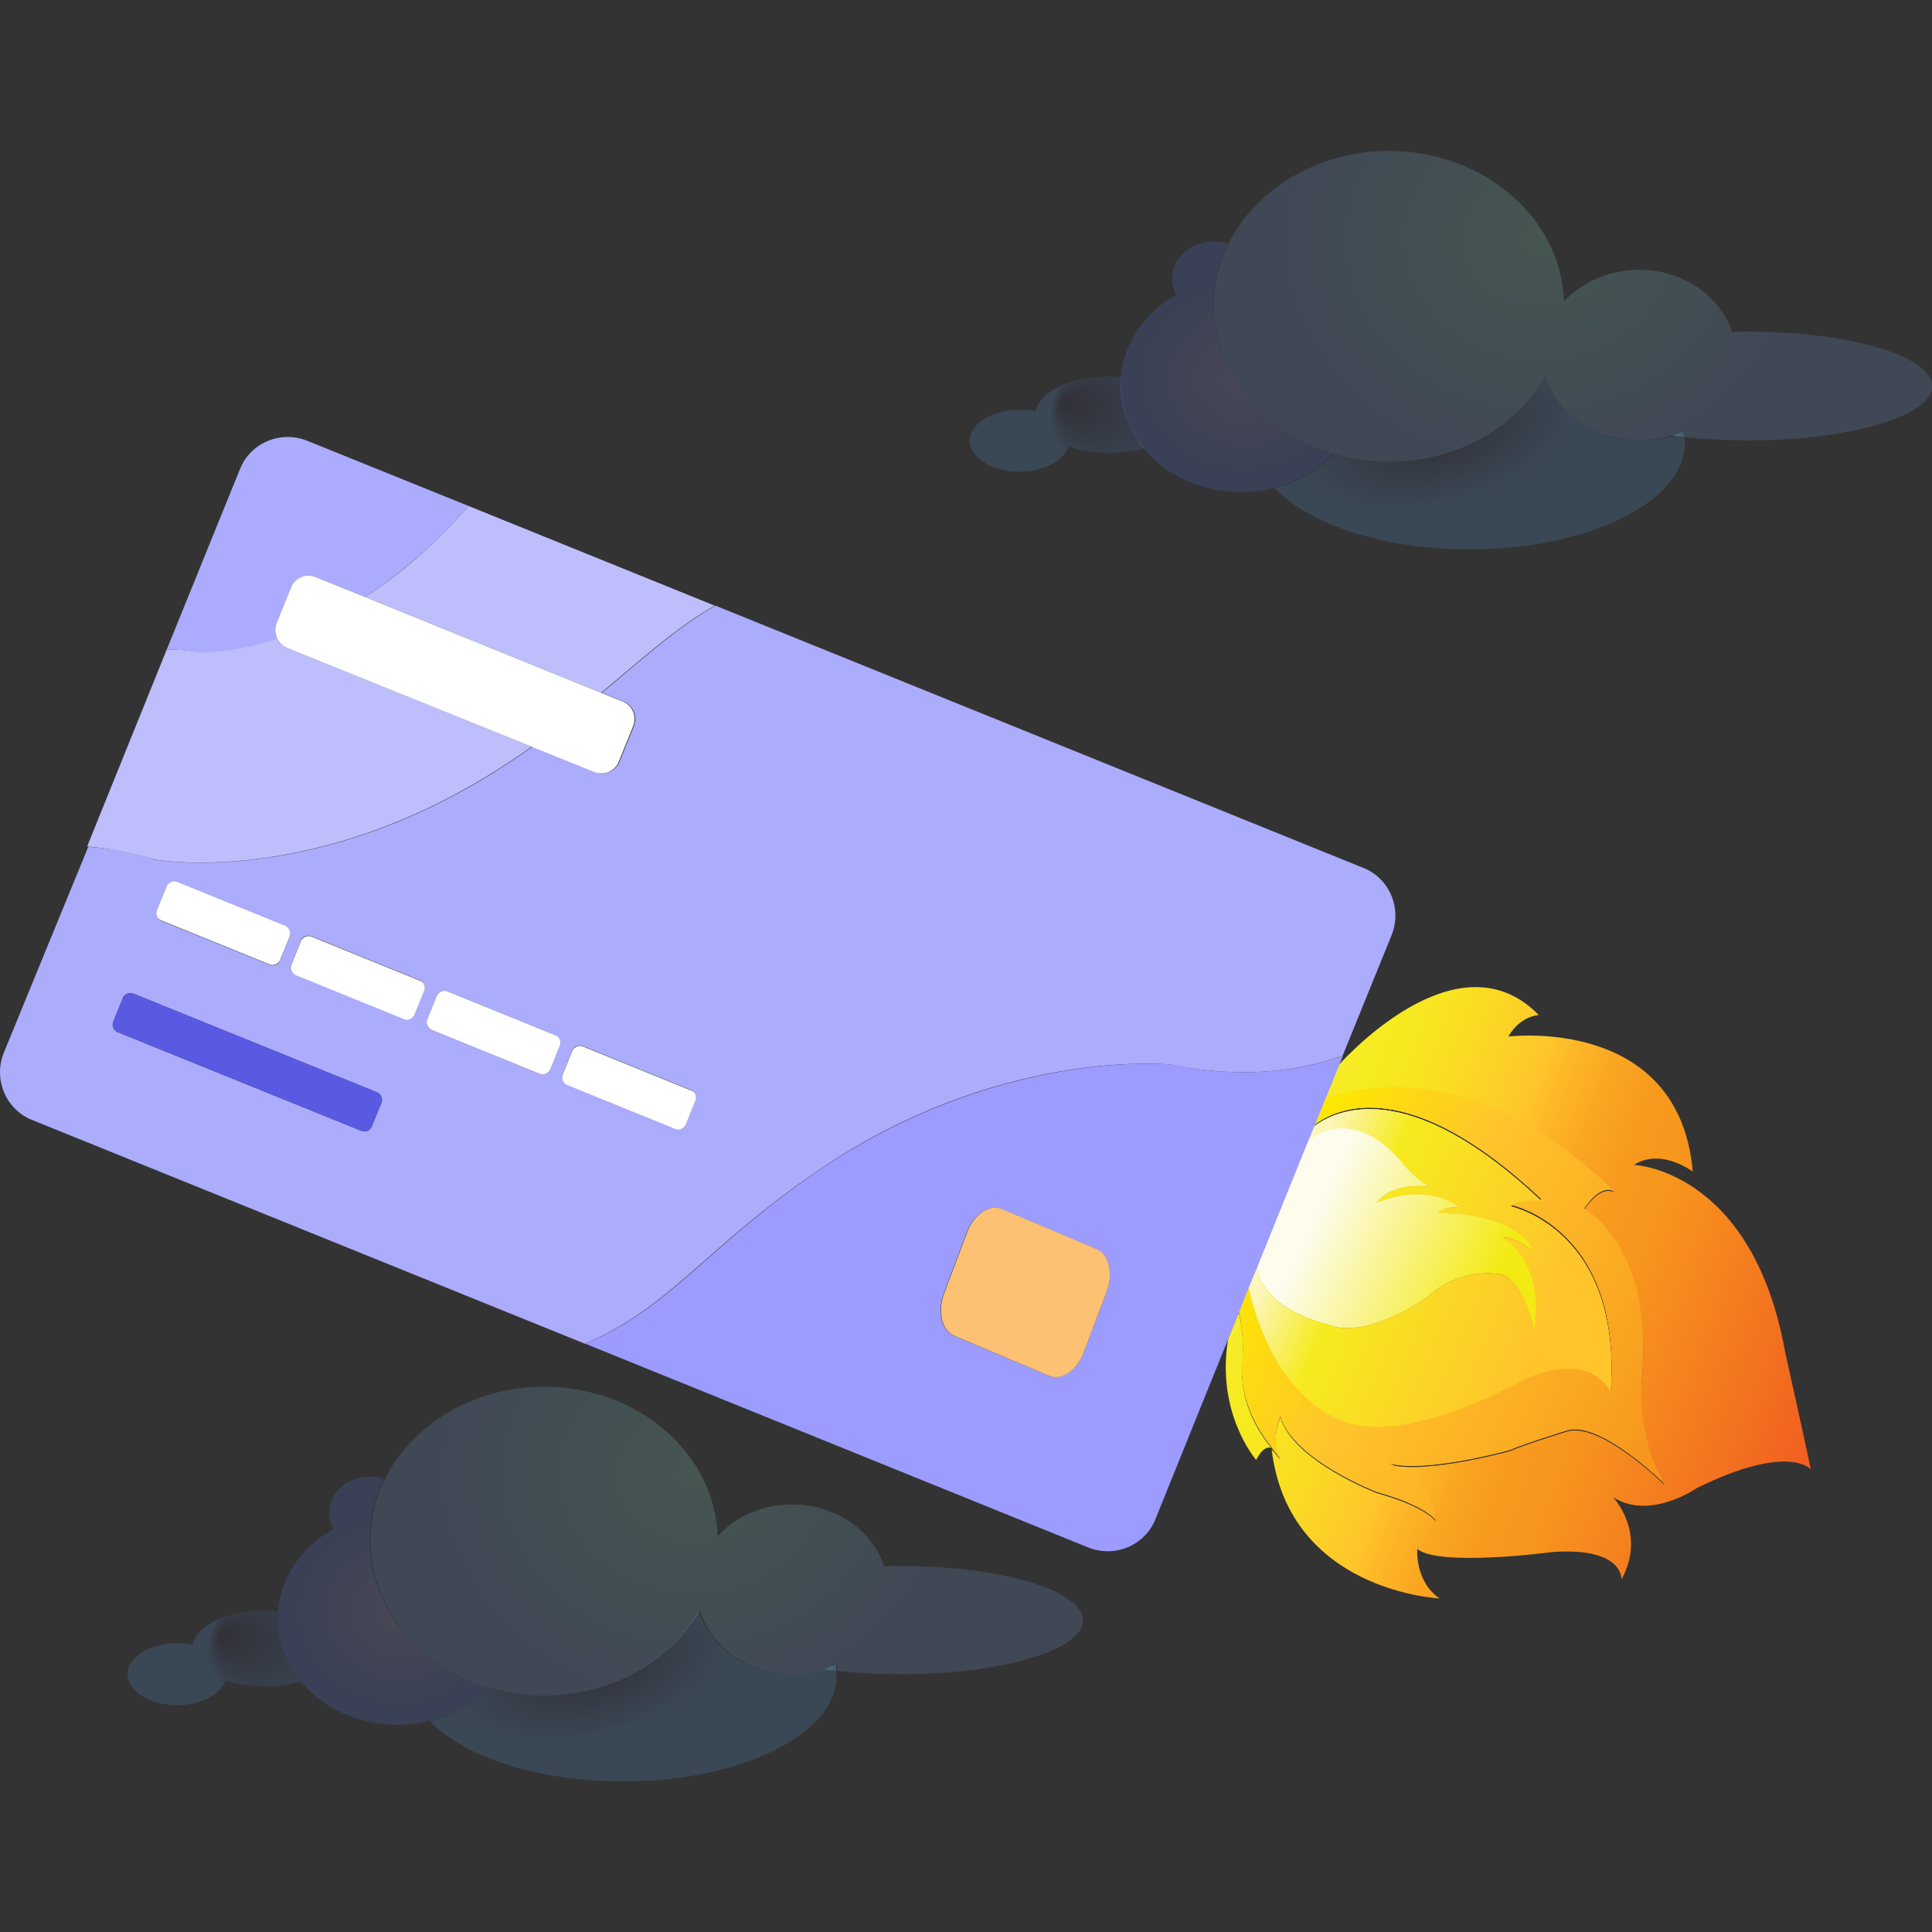 <svg xmlns="http://www.w3.org/2000/svg" viewBox="0 0 512 512"><rect x="0" y="0" width="512" height="512" fill="#333333" stroke="none"/><linearGradient id="a" gradientUnits="userSpaceOnUse" x1="1997.202" y1="-101.763" x2="1989.446" y2="-314.281" gradientTransform="scale(-1) rotate(-67.138 681.366 1532.22)"><stop offset=".005" stop-color="#fcf6bb"/><stop offset=".018" stop-color="#fbf4a2"/><stop offset=".042" stop-color="#f9f17a"/><stop offset=".066" stop-color="#f8ef59"/><stop offset=".091" stop-color="#f7ed3f"/><stop offset=".117" stop-color="#f7ec2d"/><stop offset=".144" stop-color="#f6eb23"/><stop offset=".175" stop-color="#f6eb1f"/><stop offset=".246" stop-color="#f9e022"/><stop offset=".367" stop-color="#ffc52b"/><stop offset=".393" stop-color="#fdb928"/><stop offset=".449" stop-color="#faa622"/><stop offset=".505" stop-color="#f89a1e"/><stop offset=".563" stop-color="#f7961d"/><stop offset="1" stop-color="#ee4223"/></linearGradient><path fill="url(#a)" d="M433 308.7c7.3-4.6 15.6 1.8 15.6 1.8-3.6-41.5-48.9-35.8-48.9-35.8 3.3-5.6 8.1-5.7 8.1-5.7-20.3-20.8-48.5 8.3-53 13.2l-3.8 9.4c4.7-1.9 37.6-13.7 76.9 24.5 0 0-3.2-2.7-8.1 4.5 0 0 19 10 15.2 46.2 0 0-1.2 15 6.2 26.8 0 0-16.7-16.6-25.7-14.3 0 0-11.3 3.5-15.5 5.3 0 0-22.2 6.2-32 3.5 3.5 1.4 11.7 5.6 12.4 15 0 0-2.3-3.7-15.5-7.4 0 0-22.2-8.5-25.6-20.1 0 0-2.9 6.5.1 11.2 0 0-1-1-2.4-2.7 4.5 37.7 44.5 39.5 44.5 39.5-6.6-4.5-5.9-13.1-5.9-13.1 5.9 4.8 35.9.8 35.9.8 18.9-1.3 18.2 7.3 18.2 7.3 6.8-12.4-2.2-21.8-2.2-21.8 9.8 6.2 22.1-2.4 22.1-2.4 24.5-12.1 30.3-5 30.3-5-1.7-8.1-6.8-31-6.8-31-8.7-48.5-40.1-49.7-40.1-49.7z"/><linearGradient id="b" gradientUnits="userSpaceOnUse" x1="2039.745" y1="-103.315" x2="2031.988" y2="-315.833" gradientTransform="scale(-1) rotate(-67.138 681.366 1532.22)"><stop offset=".005" stop-color="#fcf6bb"/><stop offset=".018" stop-color="#fbf4a2"/><stop offset=".042" stop-color="#f9f17a"/><stop offset=".066" stop-color="#f8ef59"/><stop offset=".091" stop-color="#f7ed3f"/><stop offset=".117" stop-color="#f7ec2d"/><stop offset=".144" stop-color="#f6eb23"/><stop offset=".175" stop-color="#f6eb1f"/><stop offset=".246" stop-color="#f9e022"/><stop offset=".367" stop-color="#ffc52b"/><stop offset=".393" stop-color="#fdb928"/><stop offset=".449" stop-color="#faa622"/><stop offset=".505" stop-color="#f89a1e"/><stop offset=".563" stop-color="#f7961d"/><stop offset="1" stop-color="#ee4223"/></linearGradient><path fill="url(#b)" d="M329.5 359.7s.1-6.9-1.2-11.9l-2.8 6.9c-3.4 19.8 7.4 32.2 7.4 32.2 2-4 3.8-3.3 4.1-3.1-3.6-4.3-9.2-13.2-7.5-24.1z"/><linearGradient id="c" gradientUnits="userSpaceOnUse" x1="2048.044" y1="-117.146" x2="2059.896" y2="-242.531" gradientTransform="scale(-1) rotate(-67.138 681.366 1532.22)"><stop offset=".008" stop-color="#fde900"/><stop offset=".359" stop-color="#ffc52b"/><stop offset=".711" stop-color="#fbac23"/><stop offset=".974" stop-color="#f7961d"/></linearGradient><path fill="url(#c)" d="M336.9 383.8c0 .1 0 0 0 0z"/><linearGradient id="d" gradientUnits="userSpaceOnUse" x1="2001.704" y1="-101.927" x2="1993.947" y2="-314.445" gradientTransform="scale(-1) rotate(-67.138 681.366 1532.22)"><stop offset=".005" stop-color="#fcf6bb"/><stop offset=".018" stop-color="#fbf4a2"/><stop offset=".042" stop-color="#f9f17a"/><stop offset=".066" stop-color="#f8ef59"/><stop offset=".091" stop-color="#f7ed3f"/><stop offset=".117" stop-color="#f7ec2d"/><stop offset=".144" stop-color="#f6eb23"/><stop offset=".175" stop-color="#f6eb1f"/><stop offset=".246" stop-color="#f9e022"/><stop offset=".367" stop-color="#ffc52b"/><stop offset=".393" stop-color="#fdb928"/><stop offset=".449" stop-color="#faa622"/><stop offset=".505" stop-color="#f89a1e"/><stop offset=".563" stop-color="#f7961d"/><stop offset="1" stop-color="#ee4223"/></linearGradient><path fill="url(#d)" d="M339.4 386.5c-3-4.6-.1-11.2-.1-11.2 3.4 11.6 25.6 20.1 25.6 20.1 13.2 3.7 15.5 7.4 15.5 7.4-.7-9.4-8.9-13.6-12.4-15 9.8 2.7 32-3.5 32-3.5 4.2-1.8 15.5-5.3 15.5-5.3 9-2.3 25.7 14.3 25.7 14.3-7.3-11.7-6.2-26.8-6.2-26.8 3.8-36.3-15.2-46.2-15.2-46.2 4.8-7.2 8.1-4.5 8.1-4.5-39.3-38.2-72.3-26.4-76.9-24.5l-2.8 6.9c6-4.6 25.1-13.6 60.4 19.7 0 0-5.8-.8-8.2 1.4 0 0 29.6 6 26.5 49.3 0 0-4.7-11.7-23.3-3.2 0 0-32.4 18.6-49.1 10.1 0 0-16.9-5.8-23.5-34.7l-2.7 6.6c1.3 5 1.2 11.9 1.2 11.9-1.7 11 4 19.9 7.4 24.1 1.4 2.2 2.5 3.1 2.5 3.1z"/><linearGradient id="e" gradientUnits="userSpaceOnUse" x1="1995.217" y1="-122.139" x2="2007.069" y2="-247.524" gradientTransform="scale(-1) rotate(-67.138 681.366 1532.22)"><stop offset=".008" stop-color="#fde900"/><stop offset=".359" stop-color="#ffc52b"/><stop offset=".711" stop-color="#fbac23"/><stop offset=".974" stop-color="#f7961d"/></linearGradient><path fill="url(#e)" d="M339.4 386.5c-3-4.6-.1-11.2-.1-11.2 3.4 11.6 25.6 20.1 25.6 20.1 13.2 3.7 15.5 7.4 15.5 7.4-.7-9.4-8.9-13.6-12.4-15 9.8 2.7 32-3.5 32-3.5 4.2-1.8 15.5-5.3 15.5-5.3 9-2.3 25.7 14.3 25.7 14.3-7.3-11.7-6.2-26.8-6.2-26.8 3.8-36.3-15.2-46.2-15.2-46.2 4.8-7.2 8.1-4.5 8.1-4.5-39.3-38.2-72.3-26.4-76.9-24.5l-2.8 6.9c6-4.6 25.1-13.6 60.4 19.7 0 0-5.8-.8-8.2 1.4 0 0 29.6 6 26.5 49.3 0 0-4.7-11.7-23.3-3.2 0 0-32.4 18.6-49.1 10.1 0 0-16.9-5.8-23.5-34.7l-2.7 6.6c1.3 5 1.2 11.9 1.2 11.9-1.7 11 4 19.9 7.4 24.1 1.4 2.2 2.5 3.1 2.5 3.1z"/><linearGradient id="f" gradientUnits="userSpaceOnUse" x1="1998.274" y1="-101.802" x2="1990.518" y2="-314.32" gradientTransform="scale(-1) rotate(-67.138 681.366 1532.22)"><stop offset=".005" stop-color="#fcf6bb"/><stop offset=".018" stop-color="#fbf4a2"/><stop offset=".042" stop-color="#f9f17a"/><stop offset=".066" stop-color="#f8ef59"/><stop offset=".091" stop-color="#f7ed3f"/><stop offset=".117" stop-color="#f7ec2d"/><stop offset=".144" stop-color="#f6eb23"/><stop offset=".175" stop-color="#f6eb1f"/><stop offset=".246" stop-color="#f9e022"/><stop offset=".367" stop-color="#ffc52b"/><stop offset=".393" stop-color="#fdb928"/><stop offset=".449" stop-color="#faa622"/><stop offset=".505" stop-color="#f89a1e"/><stop offset=".563" stop-color="#f7961d"/><stop offset="1" stop-color="#ee4223"/></linearGradient><path fill="url(#f)" d="M371.6 308.2s1.8 2.8 6.9 6.4c0 0-9.1-1.7-13.8 4.3 0 0 12.6-5.8 22.1 1.2 0 0-4-.7-5.7 1.5 0 0 20.4-.5 25.3 10 0 0-5.7-4.4-8.1-3.5 0 0 11.2 6.1 8.3 24.5 0 0-3.2-15-10.1-15 0 0-9.3-1.6-18.1 6 0 0-16.2 11.9-26.8 7.4 0 0-17.3-3.9-18.4-15.4l-2.3 5.6c6.6 29 23.5 34.7 23.5 34.7 16.8 8.4 49.1-10.1 49.1-10.1 18.6-8.5 23.3 3.2 23.3 3.2 3.1-43.3-26.5-49.3-26.5-49.3 2.4-2.1 8.2-1.4 8.2-1.4-35.2-33.3-54.4-24.3-60.4-19.7l-1.5 3.6c4.4-3.2 13.7-7.1 25 6z"/><linearGradient id="g" gradientUnits="userSpaceOnUse" x1="1992.541" y1="-122.392" x2="2004.393" y2="-247.778" gradientTransform="scale(-1) rotate(-67.138 681.366 1532.22)"><stop offset=".008" stop-color="#fde900"/><stop offset=".359" stop-color="#ffc52b"/><stop offset=".711" stop-color="#fbac23"/><stop offset=".974" stop-color="#f7961d"/></linearGradient><path fill="url(#g)" d="M371.6 308.2s1.8 2.8 6.9 6.4c0 0-9.1-1.7-13.8 4.3 0 0 12.6-5.8 22.1 1.2 0 0-4-.7-5.7 1.5 0 0 20.4-.5 25.3 10 0 0-5.7-4.4-8.1-3.5 0 0 11.2 6.1 8.3 24.5 0 0-3.2-15-10.1-15 0 0-9.3-1.6-18.1 6 0 0-16.2 11.9-26.8 7.4 0 0-17.3-3.9-18.4-15.4l-2.3 5.6c6.6 29 23.5 34.7 23.5 34.7 16.8 8.4 49.1-10.1 49.1-10.1 18.6-8.5 23.3 3.2 23.3 3.2 3.1-43.3-26.5-49.3-26.5-49.3 2.4-2.1 8.2-1.4 8.2-1.4-35.2-33.3-54.4-24.3-60.4-19.7l-1.5 3.6c4.4-3.2 13.7-7.1 25 6z"/><linearGradient id="h" gradientUnits="userSpaceOnUse" x1="1996.155" y1="-130.815" x2="1996.155" y2="-211.493" gradientTransform="scale(-1) rotate(-67.138 681.366 1532.22)"><stop offset=".005" stop-color="#fcf6bb"/><stop offset=".245" stop-color="#f6eb1f"/><stop offset=".89" stop-color="#ffc52b"/></linearGradient><path fill="url(#h)" d="M371.6 308.2s1.8 2.8 6.9 6.4c0 0-9.1-1.7-13.8 4.3 0 0 12.6-5.8 22.1 1.2 0 0-4-.7-5.7 1.5 0 0 20.4-.5 25.3 10 0 0-5.7-4.4-8.1-3.5 0 0 11.2 6.1 8.3 24.5 0 0-3.2-15-10.1-15 0 0-9.3-1.6-18.1 6 0 0-16.2 11.9-26.8 7.4 0 0-17.3-3.9-18.4-15.4l-2.3 5.6c6.6 29 23.5 34.7 23.5 34.7 16.8 8.4 49.1-10.1 49.1-10.1 18.6-8.5 23.3 3.2 23.3 3.2 3.1-43.3-26.5-49.3-26.5-49.3 2.4-2.1 8.2-1.4 8.2-1.4-35.2-33.3-54.4-24.3-60.4-19.7l-1.5 3.6c4.4-3.2 13.7-7.1 25 6z"/><linearGradient id="i" gradientUnits="userSpaceOnUse" x1="1991.668" y1="-101.561" x2="1983.912" y2="-314.079" gradientTransform="scale(-1) rotate(-67.138 681.366 1532.22)"><stop offset=".005" stop-color="#fcf6bb"/><stop offset=".018" stop-color="#fbf4a2"/><stop offset=".042" stop-color="#f9f17a"/><stop offset=".066" stop-color="#f8ef59"/><stop offset=".091" stop-color="#f7ed3f"/><stop offset=".117" stop-color="#f7ec2d"/><stop offset=".144" stop-color="#f6eb23"/><stop offset=".175" stop-color="#f6eb1f"/><stop offset=".246" stop-color="#f9e022"/><stop offset=".367" stop-color="#ffc52b"/><stop offset=".393" stop-color="#fdb928"/><stop offset=".449" stop-color="#faa622"/><stop offset=".505" stop-color="#f89a1e"/><stop offset=".563" stop-color="#f7961d"/><stop offset="1" stop-color="#ee4223"/></linearGradient><path fill="url(#i)" d="M351.6 350.9c10.7 4.5 26.8-7.4 26.8-7.4 8.7-7.6 18.1-6 18.1-6 6.9-.1 10.1 15 10.1 15 2.9-18.4-8.3-24.5-8.3-24.5 2.4-.9 8.1 3.5 8.1 3.5-4.9-10.5-25.3-10-25.3-10 1.7-2.1 5.7-1.5 5.7-1.5-9.5-7-22.1-1.2-22.1-1.2 4.8-6 13.8-4.3 13.8-4.3-5.2-3.7-6.9-6.4-6.9-6.4-11.3-13.1-20.6-9.1-24.9-6l-13.5 33.4c1.1 11.5 18.4 15.4 18.4 15.4z"/><linearGradient id="j" gradientUnits="userSpaceOnUse" x1="1988.279" y1="-122.795" x2="2000.131" y2="-248.18" gradientTransform="scale(-1) rotate(-67.138 681.366 1532.22)"><stop offset=".008" stop-color="#fde900"/><stop offset=".359" stop-color="#ffc52b"/><stop offset=".711" stop-color="#fbac23"/><stop offset=".974" stop-color="#f7961d"/></linearGradient><path fill="url(#j)" d="M351.6 350.9c10.7 4.5 26.8-7.4 26.8-7.4 8.7-7.6 18.1-6 18.1-6 6.9-.1 10.1 15 10.1 15 2.9-18.4-8.3-24.5-8.3-24.5 2.4-.9 8.1 3.5 8.1 3.5-4.9-10.5-25.3-10-25.3-10 1.7-2.1 5.7-1.5 5.7-1.5-9.5-7-22.1-1.2-22.1-1.2 4.8-6 13.8-4.3 13.8-4.3-5.2-3.7-6.9-6.4-6.9-6.4-11.3-13.1-20.6-9.1-24.9-6l-13.5 33.4c1.1 11.5 18.4 15.4 18.4 15.4z"/><linearGradient id="k" gradientUnits="userSpaceOnUse" x1="1990.148" y1="-130.815" x2="1990.148" y2="-211.493" gradientTransform="scale(-1) rotate(-67.138 681.366 1532.22)"><stop offset=".005" stop-color="#fcf6bb"/><stop offset=".245" stop-color="#f6eb1f"/><stop offset=".89" stop-color="#ffc52b"/></linearGradient><path fill="url(#k)" d="M351.6 350.9c10.7 4.5 26.8-7.4 26.8-7.4 8.7-7.6 18.1-6 18.1-6 6.9-.1 10.1 15 10.1 15 2.9-18.4-8.3-24.5-8.3-24.5 2.4-.9 8.1 3.5 8.1 3.5-4.9-10.5-25.3-10-25.3-10 1.7-2.1 5.7-1.5 5.7-1.5-9.5-7-22.1-1.2-22.1-1.2 4.8-6 13.8-4.3 13.8-4.3-5.2-3.7-6.9-6.4-6.9-6.4-11.3-13.1-20.6-9.1-24.9-6l-13.5 33.4c1.1 11.5 18.4 15.4 18.4 15.4z"/><linearGradient id="l" gradientUnits="userSpaceOnUse" x1="1989.991" y1="-137.436" x2="1992.453" y2="-222.19" gradientTransform="scale(-1) rotate(-67.138 681.366 1532.22)"><stop offset="0" stop-color="#fdfced"/><stop offset=".595" stop-color="#f4ea13"/></linearGradient><path fill="url(#l)" d="M351.6 350.9c10.7 4.5 26.8-7.4 26.8-7.4 8.7-7.6 18.1-6 18.1-6 6.9-.1 10.1 15 10.1 15 2.9-18.4-8.3-24.5-8.3-24.5 2.4-.9 8.1 3.5 8.1 3.5-4.9-10.5-25.3-10-25.3-10 1.7-2.1 5.7-1.5 5.7-1.5-9.5-7-22.1-1.2-22.1-1.2 4.8-6 13.8-4.3 13.8-4.3-5.2-3.7-6.9-6.4-6.9-6.4-11.3-13.1-20.6-9.1-24.9-6l-13.5 33.4c1.1 11.5 18.4 15.4 18.4 15.4z"/><path fill="#ACACFC" d="M309.9 282.1c18.1 3.7 33.3 2.1 45.9-2.3l13-32c2.8-7-.5-15-7.5-17.8l-171.7-69.5c-10.5 6-19 13.9-30.1 23.1l5.7 2.3c2.6 1 3.8 4 2.8 6.5l-3.8 9.4c-1 2.6-4 3.8-6.5 2.8l-16.6-6.7c-2 1.4-4 2.8-6.2 4.2-50.8 33.7-94 25.7-94 25.7-6.1-1.9-11.9-3-17.5-3.4L1 279c-2.8 7 .5 15 7.5 17.8L155 356.1c22.6-9.6 31.9-25.4 61.1-45.4 48.3-33.3 93.8-28.6 93.8-28.6zM41.6 241.3l2.6-6.4c.4-1 1.6-1.5 2.7-1.1l28.8 11.7c1 .4 1.5 1.6 1.1 2.7l-2.6 6.4c-.4 1-1.6 1.5-2.7 1.1L42.7 244c-1.1-.5-1.6-1.7-1.1-2.7zm59.5 50.9l-2.6 6.4c-.4 1-1.6 1.5-2.7 1.1l-64.7-26.2c-1-.4-1.5-1.6-1.1-2.7l2.6-6.4c.4-1 1.6-1.5 2.7-1.1l64.7 26.2c1 .5 1.5 1.7 1.1 2.7zm11.3-29.7l-2.6 6.4c-.4 1-1.6 1.5-2.7 1.1l-28.8-11.7c-1-.4-1.5-1.6-1.1-2.7l2.6-6.4c.4-1 1.6-1.5 2.7-1.1l28.8 11.7c1.1.5 1.6 1.7 1.1 2.7zm36 14.6l-2.6 6.4c-.4 1-1.6 1.5-2.7 1.1l-28.8-11.7c-1-.4-1.5-1.6-1.1-2.7l2.6-6.4c.4-1 1.6-1.5 2.7-1.1l28.8 11.7c1 .4 1.5 1.6 1.1 2.7zm35.9 14.5l-2.6 6.4c-.4 1-1.6 1.5-2.7 1.1l-28.8-11.7c-1-.4-1.5-1.6-1.1-2.7l2.6-6.4c.4-1 1.6-1.5 2.7-1.1l28.8 11.7c1.1.5 1.6 1.7 1.1 2.7z"/><path fill="#9C9CFF" d="M331 341.1l2.3-5.6 13.5-33.4 1.5-3.6 2.8-6.9 3.8-9.4 1-2.4c-12.6 4.4-27.8 6-45.9 2.3 0 0-45.4-4.6-93.8 28.6-29.1 20-38.4 35.8-61.1 45.4l133.3 54c7 2.8 15-.5 17.8-7.5l19.3-47.8 2.8-6.9 2.7-6.8zm-37.7 1.1l-6.1 16.2c-1.8 4.8-5.9 7.5-9.2 6.2L252.8 354c-3.3-1.4-4.5-6.4-2.7-11.2l6.1-16.2c1.8-4.8 5.9-7.5 9.2-6.2l25.1 10.6c3.4 1.4 4.6 6.4 2.8 11.2z"/><path fill="#BEBEFC" d="M113.8 144.8c-5.8 5.5-11.6 9.9-17.1 13.4l62.6 25.4c11.1-9.2 19.6-17.1 30.1-23.1l-65.2-26.4c-3 3.4-6.4 6.9-10.4 10.7zM134.7 202.1c2.2-1.4 4.2-2.8 6.2-4.2L76 171.6c-1.2-.5-2-1.3-2.6-2.4-12.2 3.9-20.4 3.6-20.4 3.6-3.1-.5-6-.7-8.8-.7l-21.1 52.2c5.6.5 11.4 1.6 17.5 3.4 0 .1 43.2 8.1 94.1-25.6z"/><path fill="#ABABFF" d="M53.1 172.9s8.2.3 20.4-3.6c-.6-1.3-.8-2.8-.2-4.2l3.8-9.4c1-2.6 4-3.8 6.5-2.8l13.1 5.3c5.5-3.5 11.3-8 17.1-13.4 4-3.8 7.4-7.3 10.4-10.7l-42.8-17.3c-7-2.8-15 .5-17.8 7.5l-19.4 47.8c2.9 0 5.8.3 8.9.8z"/><path fill="#FCC172" d="M290.6 331l-25.1-10.6c-3.3-1.4-7.4 1.4-9.2 6.2l-6.1 16.2c-1.8 4.8-.6 9.8 2.7 11.2l25.1 10.6c3.3 1.4 7.4-1.4 9.2-6.2l6.1-16.2c1.8-4.8.6-9.8-2.7-11.2z"/><path fill="#FFF" d="M83.6 152.9c-2.6-1-5.5.2-6.5 2.8l-3.8 9.4c-.6 1.4-.4 2.9.2 4.2.5 1 1.4 1.9 2.6 2.4l64.8 26.2 16.6 6.7c2.6 1 5.5-.2 6.5-2.8l3.8-9.4c1-2.6-.2-5.5-2.8-6.5l-5.7-2.3-62.6-25.4-13.1-5.3zM42.7 243.9l28.8 11.7c1 .4 2.2-.1 2.7-1.1l2.6-6.4c.4-1-.1-2.2-1.1-2.7l-28.8-11.7c-1-.4-2.2.1-2.7 1.1l-2.6 6.4c-.5 1.1 0 2.3 1.1 2.7zM111.3 259.9l-28.8-11.7c-1-.4-2.2.1-2.7 1.1l-2.6 6.4c-.4 1 .1 2.2 1.1 2.7l28.8 11.7c1 .4 2.2-.1 2.7-1.1l2.6-6.4c.5-1.1 0-2.3-1.1-2.7zM147.3 274.4l-28.8-11.7c-1-.4-2.2.1-2.7 1.1l-2.6 6.4c-.4 1 .1 2.2 1.1 2.7l28.8 11.7c1 .4 2.2-.1 2.7-1.1l2.6-6.4c.4-1.1-.1-2.3-1.1-2.7zM183.2 289l-28.8-11.7c-1-.4-2.2.1-2.7 1.1l-2.6 6.4c-.4 1 .1 2.2 1.1 2.7l28.8 11.7c1 .4 2.2-.1 2.7-1.1l2.6-6.4c.5-1.1 0-2.3-1.1-2.7z"/><path fill="#5959E2" d="M100 289.5l-64.7-26.2c-1-.4-2.2.1-2.7 1.1l-2.6 6.4c-.4 1 .1 2.2 1.1 2.7l64.7 26.2c1 .4 2.2-.1 2.7-1.1l2.6-6.4c.4-1-.1-2.2-1.1-2.7z"/><radialGradient id="m" cx="37.154" cy="448.413" r="18.059" gradientTransform="matrix(.371 1.01 -2.026 .588 1051.736 140.405)" gradientUnits="userSpaceOnUse"><stop offset="0" stop-color="#2e214e"/><stop offset=".979" stop-color="#61afff"/></radialGradient><path opacity=".17" fill="url(#m)" d="M209.8 443.7c-11.9 0-21.8-7.2-24.6-17-7.6 13.4-23.2 22.6-41.2 22.6-5.1 0-10-.7-14.6-2.1-4 4.2-9.4 7.4-15.5 8.9 9.1 9.5 28.6 16 51.2 16 31.3 0 56.6-12.5 56.6-28 0-.4 0-.9-.1-1.3-1.2-.1-2.3-.3-3.4-.4-2.5.8-5.4 1.3-8.4 1.3z"/><radialGradient id="n" cx="59.672" cy="400.416" r="59.714" gradientTransform="matrix(1.196 0 0 1.062 112.45 -34.782)" gradientUnits="userSpaceOnUse"><stop offset="0" stop-color="#a3ffe8"/><stop offset=".979" stop-color="#80afff"/></radialGradient><path opacity=".17" fill="url(#n)" d="M238.5 415c-1.4 0-2.8 0-4.2.1-3-9.5-12.8-16.4-24.4-16.4-8 0-15.1 3.3-19.7 8.4-.8-22-21.1-39.6-46-39.6-18.9 0-35.1 10.1-42.2 24.5-1.5 3-2.6 6.2-3.2 9.6-.4 2.2-.6 4.5-.6 6.8 0 .7 0 1.4.1 2.2.6 10.1 5.3 19.1 12.6 26 5.1 4.8 11.6 8.5 18.8 10.6 4.6 1.4 9.5 2.1 14.6 2.1 18 0 33.6-9.2 41.2-22.6 2.8 9.8 12.7 17 24.6 17 3 0 5.8-.5 8.5-1.3 1.1-.3 2.1-.8 3.2-1.2.1.5.2 1.1.2 1.6 5.2.6 10.8.9 16.7.9 26.7 0 48.3-6.4 48.3-14.3-.2-8-21.9-14.4-48.5-14.4z"/><radialGradient id="o" cx="37.154" cy="448.413" r="18.059" gradientTransform="matrix(.371 1.01 -2.026 .588 1051.736 140.405)" gradientUnits="userSpaceOnUse"><stop offset="0" stop-color="#2e214e"/><stop offset=".979" stop-color="#61afff"/></radialGradient><path opacity=".17" fill="url(#o)" d="M218.3 442.4c1.1.2 2.2.3 3.4.4 0-.5-.1-1.1-.2-1.6-1 .4-2.1.8-3.2 1.2z"/><radialGradient id="p" cx="89.93" cy="448.829" r="1.143" gradientTransform="matrix(1.196 0 0 1.062 112.45 -34.782)" gradientUnits="userSpaceOnUse"><stop offset="0" stop-color="#abf6ff"/><stop offset=".979" stop-color="#61d8ff"/></radialGradient><path opacity=".17" fill="url(#p)" d="M218.3 442.4c1.1.2 2.2.3 3.4.4 0-.5-.1-1.1-.2-1.6-1 .4-2.1.8-3.2 1.2z"/><radialGradient id="q" cx="-32.296" cy="444.503" r="15.91" fx="-45.464" fy="440.859" gradientTransform="matrix(1.196 0 0 1.062 112.45 -34.782)" gradientUnits="userSpaceOnUse"><stop offset="0" stop-color="#2e214e"/><stop offset=".979" stop-color="#61afff"/></radialGradient><path opacity=".17" fill="url(#q)" d="M73.7 427c-1.1-.1-2.2-.2-3.4-.2-10.1 0-18.3 4-19.2 9.1-1.3-.3-2.8-.4-4.2-.4-7.2 0-13.1 3.6-13.1 8.2 0 4.5 5.9 8.2 13.1 8.2 6.4 0 11.7-2.9 12.8-6.6 3 1 6.7 1.6 10.6 1.6 3.4 0 6.6-.5 9.4-1.3-3.8-4.6-6.1-10.4-6.1-16.6 0-.7 0-1.3.1-2z"/><radialGradient id="r" cx="-5.634" cy="435.075" r="23.507" gradientTransform="matrix(-1.065 .484 -.557 -.965 341.86 849.856)" gradientUnits="userSpaceOnUse"><stop offset=".081" stop-color="#abadff"/><stop offset="1" stop-color="#6180ff"/></radialGradient><path opacity=".17" fill="url(#r)" d="M110.7 436.5c-7.3-6.8-12-15.9-12.6-26 0-.7-.1-1.4-.1-2.2 0-2.3.2-4.6.6-6.8.6-3.3 1.7-6.5 3.2-9.6-1.2-.4-2.5-.6-3.8-.6-6 0-10.8 4.3-10.8 9.6 0 1.6.4 3 1.2 4.3-8.3 4.6-14 12.6-14.7 21.8-.1.7-.1 1.3-.1 2 0 6.2 2.3 11.9 6.1 16.6 5.8 7 15.1 11.5 25.6 11.5 3 0 5.9-.4 8.7-1.1 6.1-1.6 11.5-4.7 15.5-8.9-7.3-2.1-13.7-5.8-18.8-10.6z"/><radialGradient id="s" cx="224.547" cy="140.678" r="18.205" gradientTransform="matrix(.371 1.01 -2.026 .588 582.705 -194.77)" gradientUnits="userSpaceOnUse"><stop offset="0" stop-color="#2e214e"/><stop offset=".979" stop-color="#61afff"/></radialGradient><path opacity=".17" fill="url(#s)" d="M434.4 116.8c-12 0-22-7.3-24.8-17.1-7.6 13.5-23.4 22.8-41.5 22.8-5.2 0-10.1-.7-14.7-2.1-4 4.2-9.5 7.4-15.6 9 9.1 9.5 28.8 16.2 51.6 16.2 31.5 0 57.1-12.6 57.1-28.2 0-.4 0-.9-.1-1.3-1.2-.1-2.3-.3-3.4-.4-2.7.6-5.6 1.1-8.6 1.1z"/><radialGradient id="t" cx="247.246" cy="92.293" r="60.197" gradientTransform="matrix(1.196 0 0 1.062 112.45 -34.782)" gradientUnits="userSpaceOnUse"><stop offset="0" stop-color="#a3ffe8"/><stop offset=".979" stop-color="#80afff"/></radialGradient><path opacity=".17" fill="url(#t)" d="M463.3 87.9c-1.4 0-2.9 0-4.3.1-3-9.5-12.9-16.5-24.6-16.5-8 0-15.2 3.3-19.9 8.4-.8-22.2-21.3-39.9-46.4-39.9-19 0-35.4 10.2-42.6 24.7-1.5 3-2.6 6.3-3.2 9.6-.4 2.2-.6 4.5-.6 6.9 0 .7 0 1.5.1 2.2.6 10.1 5.3 19.3 12.7 26.2 5.2 4.8 11.7 8.6 18.9 10.7 4.6 1.4 9.6 2.1 14.7 2.1 18.2 0 33.9-9.3 41.5-22.8 2.8 9.9 12.8 17.1 24.8 17.1 3 0 5.9-.5 8.6-1.3 1.1-.3 2.2-.8 3.2-1.2.1.5.2 1.1.3 1.6 5.3.6 10.9.9 16.9.9 26.9 0 48.7-6.5 48.7-14.4-.1-7.9-21.9-14.4-48.8-14.4z"/><radialGradient id="u" cx="224.547" cy="140.678" r="18.205" gradientTransform="matrix(.371 1.01 -2.026 .588 582.705 -194.77)" gradientUnits="userSpaceOnUse"><stop offset="0" stop-color="#2e214e"/><stop offset=".979" stop-color="#61afff"/></radialGradient><path opacity=".17" fill="url(#u)" d="M443 115.5c1.1.2 2.3.3 3.4.4 0-.6-.1-1.1-.3-1.6-1 .4-2 .8-3.1 1.2z"/><radialGradient id="v" cx="277.749" cy="141.098" r="1.152" gradientTransform="matrix(1.196 0 0 1.062 112.45 -34.782)" gradientUnits="userSpaceOnUse"><stop offset="0" stop-color="#abf6ff"/><stop offset=".979" stop-color="#61d8ff"/></radialGradient><path opacity=".17" fill="url(#v)" d="M443 115.5c1.1.2 2.3.3 3.4.4 0-.6-.1-1.1-.3-1.6-1 .4-2 .8-3.1 1.2z"/><radialGradient id="w" cx="154.536" cy="136.736" r="16.039" fx="141.262" fy="133.063" gradientTransform="matrix(1.196 0 0 1.062 112.45 -34.782)" gradientUnits="userSpaceOnUse"><stop offset="0" stop-color="#2e214e"/><stop offset=".979" stop-color="#61afff"/></radialGradient><path opacity=".17" fill="url(#w)" d="M297.2 100c-1.1-.1-2.2-.2-3.4-.2-10.1 0-18.5 4-19.3 9.2-1.3-.3-2.8-.4-4.3-.4-7.3 0-13.2 3.7-13.2 8.2s5.9 8.2 13.2 8.2c6.4 0 11.8-2.9 12.9-6.7 3.1 1 6.7 1.7 10.7 1.7 3.4 0 6.7-.5 9.5-1.3-3.9-4.7-6.1-10.5-6.1-16.7-.1-.7-.1-1.3 0-2z"/><radialGradient id="x" cx="181.413" cy="127.232" r="23.697" gradientTransform="matrix(-1.065 .484 -.557 -.965 593.423 135.275)" gradientUnits="userSpaceOnUse"><stop offset=".081" stop-color="#abadff"/><stop offset="1" stop-color="#6180ff"/></radialGradient><path opacity=".17" fill="url(#x)" d="M334.4 109.5c-7.4-6.9-12.1-16.1-12.7-26.2 0-.7-.1-1.4-.1-2.2 0-2.3.2-4.6.6-6.9.6-3.4 1.7-6.6 3.2-9.6-1.2-.4-2.5-.6-3.9-.6-6 0-10.9 4.3-10.9 9.7 0 1.6.4 3 1.2 4.4-8.4 4.7-14.1 12.7-14.8 22-.1.7-.1 1.3-.1 2 0 6.2 2.3 12 6.1 16.7 5.8 7.1 15.2 11.6 25.8 11.6 3 0 6-.4 8.8-1.1 6.2-1.6 11.6-4.7 15.6-9-7.1-2.2-13.6-5.9-18.8-10.8z"/></svg>